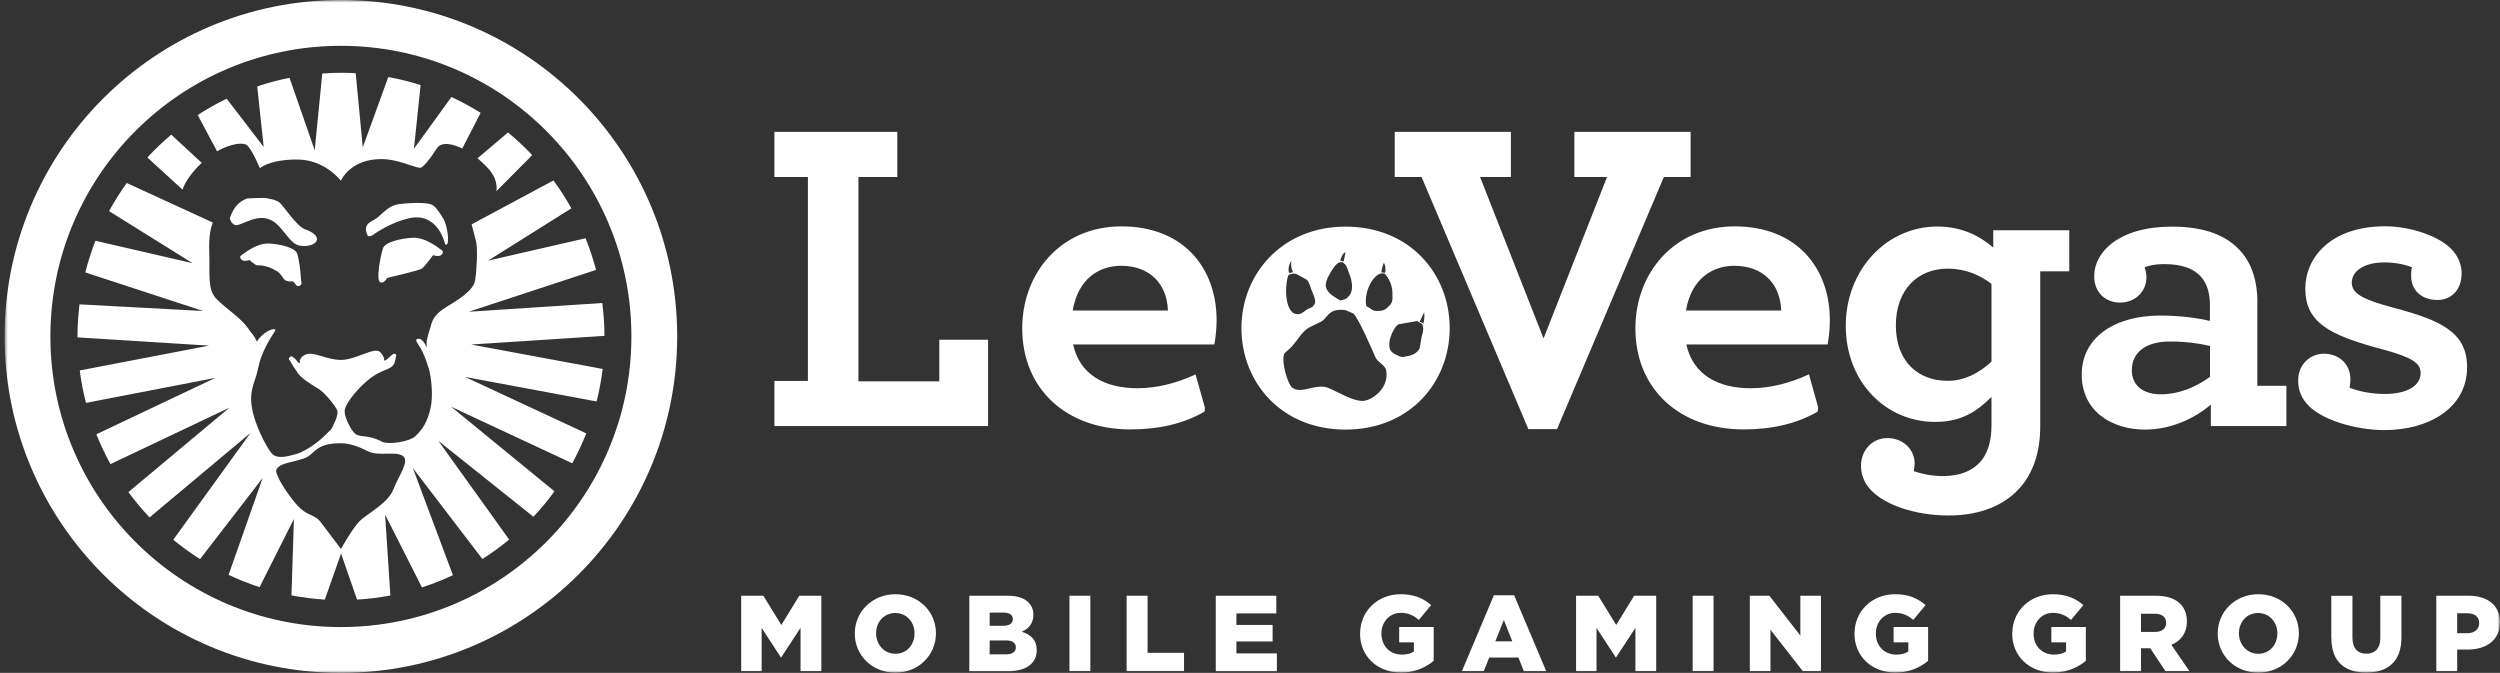 <svg width="483" height="130" viewBox="0 0 483 130" fill="none" xmlns="http://www.w3.org/2000/svg">
<rect x="0" y="0" width="483" height="130" fill="#333333" stroke="none"/>
<mask id="mask0_1426_16383" style="mask-type:luminance" maskUnits="userSpaceOnUse" x="0" y="0" width="483" height="130">
<path d="M482.991 0H0.887V130H482.991V0Z" fill="white"/>
</mask>
<g mask="url(#mask0_1426_16383)">
<path d="M384.755 69.865C382.33 72.11 379.484 73.575 376.298 73.575C370.508 73.575 366.279 69.767 366.279 62.869C366.279 55.97 370.508 51.903 376.298 51.903C379.664 51.903 382.51 53.107 384.755 54.847V69.881V69.865ZM385.096 47.835C382.59 45.671 379.144 43.767 374.297 43.767C364.457 43.767 356.601 52.147 356.601 62.95C356.601 73.754 364.294 81.514 373.873 81.514C378.884 81.514 381.909 79.53 384.755 76.682V82.117C384.755 84.964 384.152 87.128 383.029 88.69C381.387 90.935 378.72 91.976 375.337 91.976C373.094 91.976 371.272 91.537 369.725 91.033C369.809 90.691 369.905 89.992 369.905 89.569C369.905 86.721 367.579 84.638 364.637 84.638C361.531 84.638 359.545 87.225 359.545 89.91C359.545 91.716 360.148 93.359 361.612 94.84C364.294 97.524 369.905 99.591 376.459 99.591C382.59 99.591 387.52 97.606 390.626 93.799C392.952 90.951 394.171 87.063 394.171 82.393V52.423H399.782V44.483H385.096V47.851V47.835ZM426.975 72.81C424.129 74.876 420.844 76.178 417.476 76.178C414.11 76.178 411.867 74.534 411.867 71.508C411.867 68.059 414.63 65.976 419.201 65.976C422.143 65.976 424.812 66.318 426.975 66.839V72.794V72.81ZM436.131 58.378C436.131 54.571 435.187 51.301 433.189 48.876C430.504 45.59 426.112 43.784 419.622 43.784C409.346 43.784 404.595 48.714 404.595 53.367C404.595 56.475 406.76 58.459 409.606 58.459C412.452 58.459 414.695 56.393 414.695 53.53C414.695 53.009 414.518 52.147 414.354 51.626C415.217 51.284 416.42 51.024 418.063 51.024C421.429 51.024 423.934 51.805 425.496 53.79C426.439 54.994 426.959 56.735 426.959 58.98V62.006C424.893 61.486 421.267 60.965 417.379 60.965C408.403 60.965 402.189 65.293 402.189 72.371C402.189 79.448 407.979 82.995 414.45 82.995C419.542 82.995 424.129 80.75 427.138 78.163V82.312H441.726V74.534H436.115V58.378H436.131ZM326.627 34.2V25.48H304.167V34.2H310.478L298.216 65.391L285.952 34.2H291.906V25.48H269.461V34.2H274.649L295.287 82.914H300.817L321.456 34.2H326.646H326.627ZM325.733 59.989C326.776 53.774 330.921 51.349 335.053 51.349C340.581 51.349 343.949 54.799 344.129 59.989H325.733ZM335.134 43.735C323.472 43.735 315.959 52.716 315.959 63.438C315.959 75.186 324.514 82.963 336.857 82.963C342.387 82.963 347.219 81.84 351.187 79.513L351.268 78.684L349.495 72.322C345.818 74.03 341.982 75.006 338.239 75.006C331.929 75.006 327.1 72.419 325.798 66.546H353.09C353.35 65.244 353.529 63.341 353.529 61.876C353.529 51.854 347.219 43.735 335.134 43.735ZM462.299 59.419C456.509 57.858 454.362 56.735 454.362 54.587C454.362 52.602 456.428 50.698 460.657 50.698C462.559 50.698 464.462 51.04 466.008 51.642C465.829 52.163 465.829 52.684 465.829 53.285C465.829 56.133 467.895 57.955 470.92 57.955C473.683 57.955 475.588 55.889 475.588 52.862C475.588 51.056 474.889 49.413 473.522 48.03C470.936 45.443 465.405 43.718 460.836 43.718C450.214 43.718 445.386 49.852 445.386 55.726C445.386 62.202 449.793 64.707 460.233 67.473C466.024 69.035 467.666 70.158 467.666 72.045C467.666 74.811 464.56 76.113 460.756 76.113C458.071 76.113 455.664 75.592 453.939 74.909C454.022 74.388 454.102 73.868 454.102 73.347C454.102 70.06 451.597 68.336 449.011 68.336C446.085 68.336 444.003 70.662 444.003 73.428C444.003 75.413 444.606 76.975 446.165 78.521C448.671 81.026 454.882 83.093 460.672 83.093C469.228 83.093 476.643 78.862 476.643 70.906C476.643 64.089 471.375 61.828 462.315 59.419H462.299ZM275.007 62.478C274.763 62.364 274.534 62.267 274.293 62.153C274.568 61.551 274.862 60.933 275.137 60.331C275.267 60.916 275.171 61.811 275.007 62.478ZM274.667 65.016C274.534 65.781 274.404 66.546 274.275 67.294C273.854 68.157 272.91 68.661 271.902 68.808C271.559 68.856 271.218 69.003 270.875 68.97C270.503 68.937 270.129 68.694 269.786 68.563C269.461 68.433 269.152 68.238 268.908 68.01C267.639 66.839 269.056 63.357 270.176 62.657C271.379 62.446 272.601 62.234 273.804 62.023C274.113 62.218 274.423 62.413 274.748 62.608C275.137 63.422 274.927 64.121 274.683 65L274.667 65.016ZM266.696 60.038C266.34 60.07 265.851 60.135 265.428 60.005C265.134 59.924 264.924 59.68 264.583 59.501C264.388 59.403 264.191 59.273 263.98 59.143C263.476 56.914 264.843 53.676 266.501 52.927C266.745 52.797 267.07 52.797 267.51 52.862C268.567 53.953 269.056 55.482 269.022 56.865C269.022 57.402 269.071 57.939 268.892 58.378C268.747 58.785 268.372 59.11 268.094 59.387C267.738 59.761 267.265 60.005 266.696 60.054V60.038ZM263.835 77.382C261.833 77.903 258.126 75.478 256.532 74.909C255.393 74.502 254.222 74.762 253.1 75.023C251.815 75.316 250.612 75.609 249.652 74.892C248.823 74.274 247.424 69.784 248.156 68.27C248.644 67.815 249.132 67.376 249.62 66.92C250.628 65.765 251.522 64.154 252.791 63.341C253.637 62.934 254.483 62.511 255.312 62.104C255.865 61.779 256.142 61.291 256.499 60.916C257.199 60.184 257.93 59.68 259.931 59.908C260.435 60.119 260.939 60.347 261.444 60.558C262.403 61.307 265.103 67.555 265.737 69.035C266.161 70.011 267.59 70.467 267.803 71.557C268.388 74.632 265.721 76.894 263.835 77.382ZM248.904 53.172C249.359 52.928 249.62 52.797 250.417 52.911C251.1 53.285 251.783 53.66 252.466 54.034C252.954 54.489 253.1 55.287 253.36 55.954C253.978 57.532 254.548 58.459 253.539 59.289C253.328 59.452 253.003 59.517 252.661 59.696C252.092 59.989 251.669 60.607 250.904 60.688C248.172 60.998 248.14 55.271 248.904 53.188V53.172ZM249.49 50.487C249.376 51.301 249.473 51.87 249.782 52.504V52.586C249.555 52.651 249.327 52.7 249.099 52.765C248.725 52.212 249.132 50.666 249.49 50.487ZM257.069 52.619C257.475 51.951 257.947 51.252 258.418 50.878C258.76 50.617 259.068 50.666 259.346 50.633C259.507 50.764 259.832 50.975 260.027 51.268C260.271 51.626 260.37 52.13 260.581 52.635C261.249 54.213 261.623 56.23 260.516 57.288C260.191 57.776 259.572 57.906 258.954 58.053C257.93 57.451 256.581 56.735 256.207 55.628C255.946 54.847 256.418 53.692 257.069 52.619ZM259.947 48.714C259.832 49.316 259.721 49.901 259.606 50.503C259.393 50.455 259.167 50.406 258.954 50.357C259.086 49.706 259.427 48.925 259.947 48.714ZM267.38 50.764C267.673 51.382 267.738 51.87 267.608 52.7C267.38 52.684 267.169 52.651 266.956 52.635L266.875 52.537C266.99 52.016 267.185 51.008 267.38 50.764ZM259.962 43.784C247.619 43.784 239.845 53.025 239.845 63.389C239.845 73.754 247.44 82.995 259.962 82.995C272.486 82.995 280.081 73.754 280.081 63.389C280.081 53.025 272.486 43.784 259.962 43.784ZM181.475 73.672H165.846V34.2H173.359V25.48H149.615V34.2H156.087V73.591H149.615V82.312H190.892V65.635H181.475V73.672ZM207.253 59.989C208.294 53.774 212.441 51.349 216.572 51.349C222.102 51.349 225.468 54.799 225.647 59.989H207.253ZM216.67 43.735C205.009 43.735 197.495 52.716 197.495 63.438C197.495 75.186 206.05 82.963 218.394 82.963C223.923 82.963 228.754 81.84 232.722 79.513L232.787 78.765L230.982 72.338C227.306 74.046 223.484 75.006 219.76 75.006C213.449 75.006 208.619 72.419 207.318 66.546H234.608C234.869 65.244 235.048 63.341 235.048 61.876C235.048 51.854 228.737 43.735 216.653 43.735H216.67Z" fill="white"/>
<path d="M73.975 47.998C73.569 49.299 72.528 54.229 73.504 54.554C74.138 54.847 74.821 53.692 74.821 53.692C74.821 53.692 80.92 52.277 81.489 51.903C82.059 51.528 83.669 49.299 83.669 49.299C83.669 49.299 84.726 49.657 85.197 49.299C85.669 48.941 85.653 48.567 85.328 48.323C84.075 47.379 81.945 45.883 79.879 45.931C77.814 45.996 74.382 46.696 73.975 47.998ZM116.781 64.903C116.781 62.739 116.619 60.623 116.359 58.541L90.548 60.233L115.155 52.146C114.618 50.048 113.919 48.014 113.138 46.029L94.289 50.357L110.39 40.253C109.349 38.382 108.194 36.576 106.926 34.867L91.118 43.344C91.361 44.304 91.752 45.736 91.963 46.598C92.321 47.981 92.126 52.032 91.8 54.132C91.492 56.214 88.255 58.069 86.206 59.338C84.498 60.395 83.555 61.388 83.181 63.178C82.904 64.008 82.595 65.049 82.481 65.651C82.368 66.253 82.449 66.578 82.449 67.115C82.384 66.985 82.156 66.562 82.091 66.448C81.441 65.326 80.871 65.326 80.497 65.569C80.123 65.814 81.05 66.725 81.652 68.01C82.189 69.165 82.644 70.532 82.839 71.199C83.278 72.615 83.766 76.438 83.165 78.927C82.579 81.417 81.701 82.93 80.237 84.28C79.115 85.322 75.065 86.005 73.731 85.305C70.707 83.743 69.357 84.736 68.365 83.548C67.372 82.361 66.478 80.245 66.592 79.253C66.706 78.26 68.283 75.917 70.723 73.753C73.162 71.589 74.854 71.541 75.683 70.841C76.057 70.516 76.269 70.174 76.35 69.605C76.448 68.921 76.74 68.531 76.399 68.4C76.057 68.27 75.992 68.352 75.553 68.71C74.968 69.198 74.48 69.8 74.268 69.637C74.057 69.474 74.333 69.539 74.187 69.182C74.073 68.905 73.846 68.352 73.374 67.961C72.268 67.018 68.69 69.539 65.893 69.539C63.095 69.539 60.461 67.798 58.997 68.514C58.281 68.856 58.021 69.279 57.923 69.621C57.826 69.979 58.102 70.011 57.875 70.125C57.647 70.239 57.435 69.719 56.98 69.296C56.541 68.905 56.346 68.677 55.955 69.019C55.565 69.361 55.988 69.507 56.346 70.223C56.655 70.857 57.208 71.492 57.452 71.948C57.956 72.891 60.135 74.307 61.436 75.055C62.737 75.803 64.754 78.374 65.144 79.269C65.535 80.18 64.12 82.702 64.038 82.865C63.957 83.028 64.006 82.865 62.77 84.134C61.55 85.403 58.867 87.29 57.208 87.73C55.549 88.169 53.5 88.787 52.475 87.567C51.45 86.347 49.011 81.807 48.572 78.097C48.312 75.885 48.946 74.29 49.499 72.598C49.857 71.459 50.052 70.093 50.393 69.182C51.857 65.277 53.435 63.942 53.158 63.666C52.784 63.291 50.637 64.268 49.645 66.009C49.499 65.749 49.352 65.472 49.222 65.212C49.06 64.886 48.864 64.642 48.474 64.203C48.295 63.91 48.051 63.585 47.726 63.145C46.311 61.29 43.79 59.712 41.887 57.825C40.001 55.937 40.586 53.058 40.424 48.551C40.31 45.508 40.781 43.8 41.107 42.986L24.485 35.355C23.249 37.096 22.095 38.903 21.07 40.79L37.203 50.845L18.435 46.517C17.671 48.502 17.004 50.536 16.483 52.635L39.253 60.086L15.361 58.801C15.117 60.835 14.971 62.901 14.971 65C14.971 65.065 14.971 65.114 14.971 65.179L40.391 66.773L15.41 71.573C15.687 73.704 16.077 75.803 16.614 77.837L41.611 73.005L18.614 83.906C19.411 85.891 20.322 87.827 21.346 89.666L44.343 78.749L24.811 95.068C26.063 96.792 27.445 98.419 28.893 99.965L48.409 83.629L33.479 104.277C35.122 105.627 36.846 106.88 38.651 108.019L50.751 92.334L44.164 111.061C46.1 111.972 48.1 112.77 50.149 113.437L56.785 100.258L56.313 115.031C58.411 115.438 60.574 115.698 62.754 115.845L65.893 106.945L68.983 115.845C71.178 115.715 73.325 115.438 75.423 115.048L74.398 99.412L81.522 113.486C83.571 112.818 85.571 112.038 87.507 111.126L79.765 90.431L93.199 108.002C95.004 106.847 96.728 105.611 98.371 104.244L84.693 85.175L103.055 99.835C104.519 98.289 105.869 96.646 107.121 94.921L87.165 78.586L110.553 89.503C111.577 87.648 112.472 85.712 113.268 83.727L89.849 72.826L115.269 77.561C115.789 75.511 116.163 73.412 116.44 71.28L91.02 66.562L116.83 64.886L116.781 64.903ZM75.96 94.612C74.968 97.248 70.755 99.347 69.422 100.73C68.088 102.113 65.876 106.05 65.876 106.05C65.876 106.05 62.965 102.259 61.973 100.892C60.981 99.509 59.647 99.672 58.102 98.289C56.557 96.906 54.394 93.668 53.809 92.334C53.223 91 53.142 90.788 53.922 90.121C54.703 89.454 56.655 89.275 58.736 88.559C60.965 87.795 60.672 85.631 65.876 85.631C68.007 85.631 70.153 86.721 71.146 87.209C73.195 88.202 76.529 87.095 77.862 88.12C79.196 89.145 76.952 91.992 75.976 94.628L75.96 94.612ZM92.435 30.735C94.451 32.508 95.98 33.972 95.948 36.527C95.948 36.673 95.915 36.82 95.883 36.966L102.827 29.97C101.364 28.424 99.802 26.96 98.143 25.593L92.256 30.588C92.256 30.588 92.37 30.686 92.435 30.735ZM59.045 44.369C57.159 43.653 54.736 39.602 53.89 39.049C53.044 38.496 52.329 38.496 51.629 38.317C50.93 38.138 48.799 38.317 47.921 38.333C47.514 38.333 46.344 38.935 45.628 39.813C44.782 40.855 44.392 42.205 44.392 42.205C44.392 42.205 44.815 43.816 46.018 43.458C47.791 42.937 50.881 40.709 53.646 43.458C55.516 45.329 56.313 47.233 58.005 47.477C60.883 47.916 63.047 45.85 59.062 44.337L59.045 44.369ZM47.807 28.131C48.832 29.156 50.214 32.508 50.214 32.508C50.214 32.508 51.987 30.816 57.386 30.816C62.786 30.816 65.86 34.916 65.86 34.916C65.86 34.916 67.6 30.735 73.666 30.735C76.822 30.735 79.57 32.215 81.115 32.427C81.636 32.508 82.969 30.881 84.384 28.684C85.262 27.318 87.361 27.757 89.312 28.684L92.858 21.802C91.052 20.663 89.166 19.638 87.214 18.743L79.977 28.733L81.262 16.433C79.229 15.782 77.147 15.278 75.016 14.887L70.088 28.473L68.722 14.139C67.779 14.09 66.82 14.058 65.86 14.058C64.656 14.058 63.453 14.123 62.266 14.204L60.802 29.026L55.939 15.034C53.809 15.457 51.727 16.01 49.694 16.693L50.946 28.392L43.79 19.069C41.855 19.996 39.985 21.07 38.196 22.225L41.936 29.221C44.425 27.822 47.01 27.35 47.791 28.131H47.807ZM38.976 31.467L33.089 26.016C31.462 27.383 29.917 28.864 28.47 30.425L35.268 36.641C35.74 35.046 37.285 33.061 38.976 31.451V31.467ZM65.86 0C29.982 0 0.887 29.108 0.887 65C0.887 100.892 29.982 130 65.86 130C101.738 130 130.833 100.892 130.833 65C130.833 29.108 101.754 0 65.86 0ZM65.86 121.149C34.862 121.149 9.734 96.011 9.734 65C9.734 33.989 34.862 8.851 65.86 8.851C96.859 8.851 121.986 33.989 121.986 65C121.986 96.011 96.859 121.149 65.86 121.149ZM51.808 47.054C49.84 47.005 47.84 48.421 46.636 49.316C46.327 49.543 46.311 49.917 46.767 50.243C47.222 50.585 48.23 50.243 48.23 50.243C48.23 50.243 48.604 50.666 49.548 51.252C50.019 51.268 51.369 51.121 53.532 52.407C54.41 52.927 54.557 53.822 55.158 54.164C55.76 54.506 56.476 54.294 56.639 54.408C57.11 54.717 57.208 55.514 57.875 55.221C58.541 54.929 58.135 54.359 58.118 53.643C58.07 52.081 57.696 49.852 57.419 49.006C57.029 47.77 53.776 47.103 51.825 47.038L51.808 47.054ZM86.108 47.282C86.352 47.282 86.515 47.168 86.547 46.631C86.661 44.955 86.059 42.889 85.653 42.254C85.214 41.571 84.254 39.813 83.327 39.504C82.319 39.163 80.676 39.163 79.05 39.26C76.057 39.456 75.667 39.537 73.276 41.733C72.235 42.693 71.292 42.759 70.869 43.572C70.446 44.402 70.869 45.02 70.999 45.443C71.113 45.817 71.878 45.508 71.878 45.508C71.878 45.508 75.179 42.986 79.18 42.14C84.579 41.001 85.946 46.989 85.946 46.989C85.946 46.989 85.978 47.265 86.124 47.265L86.108 47.282Z" fill="white"/>
<path d="M143.215 115.097H147.476L150.956 120.742L154.42 115.097H158.681V129.659H154.664V121.296L150.94 126.99H150.859L147.15 121.312V129.659H143.198V115.097H143.215Z" fill="white"/>
<path d="M165.147 122.418V122.369C165.147 118.188 168.514 114.804 173.002 114.804C177.491 114.804 180.825 118.155 180.825 122.337V122.386C180.825 126.567 177.459 129.951 172.97 129.951C168.481 129.951 165.147 126.6 165.147 122.418ZM176.694 122.418V122.369C176.694 120.254 175.198 118.432 172.97 118.432C170.742 118.432 169.262 120.222 169.262 122.321V122.369C169.262 124.468 170.774 126.307 173.002 126.307C175.231 126.307 176.678 124.517 176.678 122.418H176.694Z" fill="white"/>
<path d="M187.269 115.097H194.733C196.555 115.097 197.856 115.552 198.702 116.382C199.287 116.984 199.645 117.749 199.645 118.757V118.806C199.645 120.498 198.686 121.491 197.401 122.044C199.173 122.63 200.296 123.622 200.296 125.607V125.656C200.296 128.145 198.263 129.675 194.782 129.675H187.269V115.113V115.097ZM195.677 119.604C195.677 118.79 195.026 118.351 193.839 118.351H191.204V120.905H193.741C194.961 120.905 195.677 120.482 195.677 119.636V119.587V119.604ZM194.278 123.736H191.204V126.421H194.327C195.579 126.421 196.262 125.949 196.262 125.087V125.038C196.262 124.241 195.644 123.72 194.295 123.72L194.278 123.736Z" fill="white"/>
<path d="M206.618 115.097H210.652V129.659H206.618V115.097Z" fill="white"/>
<path d="M217.68 115.097H221.713V126.128H228.756V129.659H217.664V115.097H217.68Z" fill="white"/>
<path d="M234.872 115.097H246.582V118.513H238.872V120.742H245.866V123.931H238.872V126.242H246.695V129.675H234.888V115.113L234.872 115.097Z" fill="white"/>
<path d="M262.777 122.418V122.369C262.777 118.123 266.109 114.804 270.6 114.804C273.152 114.804 274.958 115.568 276.502 116.902L274.126 119.766C273.087 118.888 272.063 118.4 270.615 118.4C268.518 118.4 266.891 120.14 266.891 122.369V122.418C266.891 124.794 268.533 126.469 270.841 126.469C271.834 126.469 272.583 126.258 273.167 125.867V124.094H270.322V121.133H276.99V127.673C275.444 128.959 273.331 129.935 270.665 129.935C266.127 129.935 262.759 126.811 262.759 122.402L262.777 122.418Z" fill="white"/>
<path d="M288.641 114.999H292.527L298.725 129.659H294.398L293.359 127.039H287.714L286.674 129.659H282.443L288.623 114.999H288.641ZM292.171 123.899L290.544 119.783L288.901 123.899H292.171Z" fill="white"/>
<path d="M304.51 115.097H308.773L312.253 120.742L315.717 115.097H319.977V129.659H315.961V121.296L312.237 126.99H312.154L308.448 121.312V129.659H304.495V115.097H304.51Z" fill="white"/>
<path d="M327.022 115.097H331.056V129.659H327.022V115.097Z" fill="white"/>
<path d="M338.083 115.097H341.842L347.827 122.792V115.097H351.811V129.659H348.297L342.052 121.67V129.659H338.068V115.097H338.083Z" fill="white"/>
<path d="M358.295 122.418V122.369C358.295 118.123 361.63 114.804 366.118 114.804C368.673 114.804 370.479 115.568 372.023 116.902L369.647 119.766C368.608 118.888 367.584 118.4 366.136 118.4C364.036 118.4 362.412 120.14 362.412 122.369V122.418C362.412 124.794 364.055 126.469 366.362 126.469C367.355 126.469 368.104 126.258 368.688 125.867V124.094H365.843V121.133H372.512V127.673C370.965 128.959 368.852 129.935 366.183 129.935C361.648 129.935 358.28 126.811 358.28 122.402L358.295 122.418Z" fill="white"/>
<path d="M388.773 122.418V122.369C388.773 118.123 392.107 114.804 396.596 114.804C399.148 114.804 400.954 115.568 402.501 116.902L400.125 119.766C399.083 118.888 398.059 118.4 396.611 118.4C394.514 118.4 392.887 120.14 392.887 122.369V122.418C392.887 124.794 394.53 126.469 396.84 126.469C397.833 126.469 398.579 126.258 399.166 125.867V124.094H396.32V121.133H402.987V127.673C401.443 128.959 399.327 129.935 396.661 129.935C392.123 129.935 388.757 126.811 388.757 122.402L388.773 122.418Z" fill="white"/>
<path d="M409.609 115.097H416.488C418.718 115.097 420.246 115.682 421.221 116.659C422.068 117.505 422.507 118.611 422.507 120.043V120.092C422.507 122.337 421.319 123.818 419.513 124.582L422.993 129.659H418.359L415.43 125.249H413.642V129.659H409.609V115.097ZM416.327 122.093C417.676 122.093 418.489 121.426 418.489 120.368V120.319C418.489 119.148 417.645 118.578 416.309 118.578H413.642V122.093H416.327Z" fill="white"/>
<path d="M428.461 122.418V122.369C428.461 118.188 431.827 114.804 436.318 114.804C440.806 114.804 444.141 118.155 444.141 122.337V122.386C444.141 126.567 440.772 129.951 436.284 129.951C431.796 129.951 428.461 126.6 428.461 122.418ZM439.993 122.418V122.369C439.993 120.254 438.496 118.432 436.268 118.432C434.041 118.432 432.56 120.222 432.56 122.321V122.369C432.56 124.468 434.072 126.307 436.3 126.307C438.53 126.307 439.977 124.517 439.977 122.418H439.993Z" fill="white"/>
<path d="M450.409 123.281V115.113H454.492V123.199C454.492 125.298 455.55 126.291 457.177 126.291C458.801 126.291 459.874 125.331 459.874 123.297V115.097H463.957V123.167C463.957 127.853 461.275 129.935 457.143 129.935C453.013 129.935 450.427 127.836 450.427 123.281H450.409Z" fill="white"/>
<path d="M470.694 115.097H476.955C480.614 115.097 482.99 116.984 482.99 120.189V120.238C482.99 123.687 480.354 125.493 476.744 125.493H474.728V129.659H470.694V115.097ZM476.664 122.337C478.078 122.337 478.972 121.572 478.972 120.417V120.368C478.972 119.115 478.078 118.481 476.646 118.481H474.728V122.337H476.664Z" fill="white"/>
</g>
</svg>
